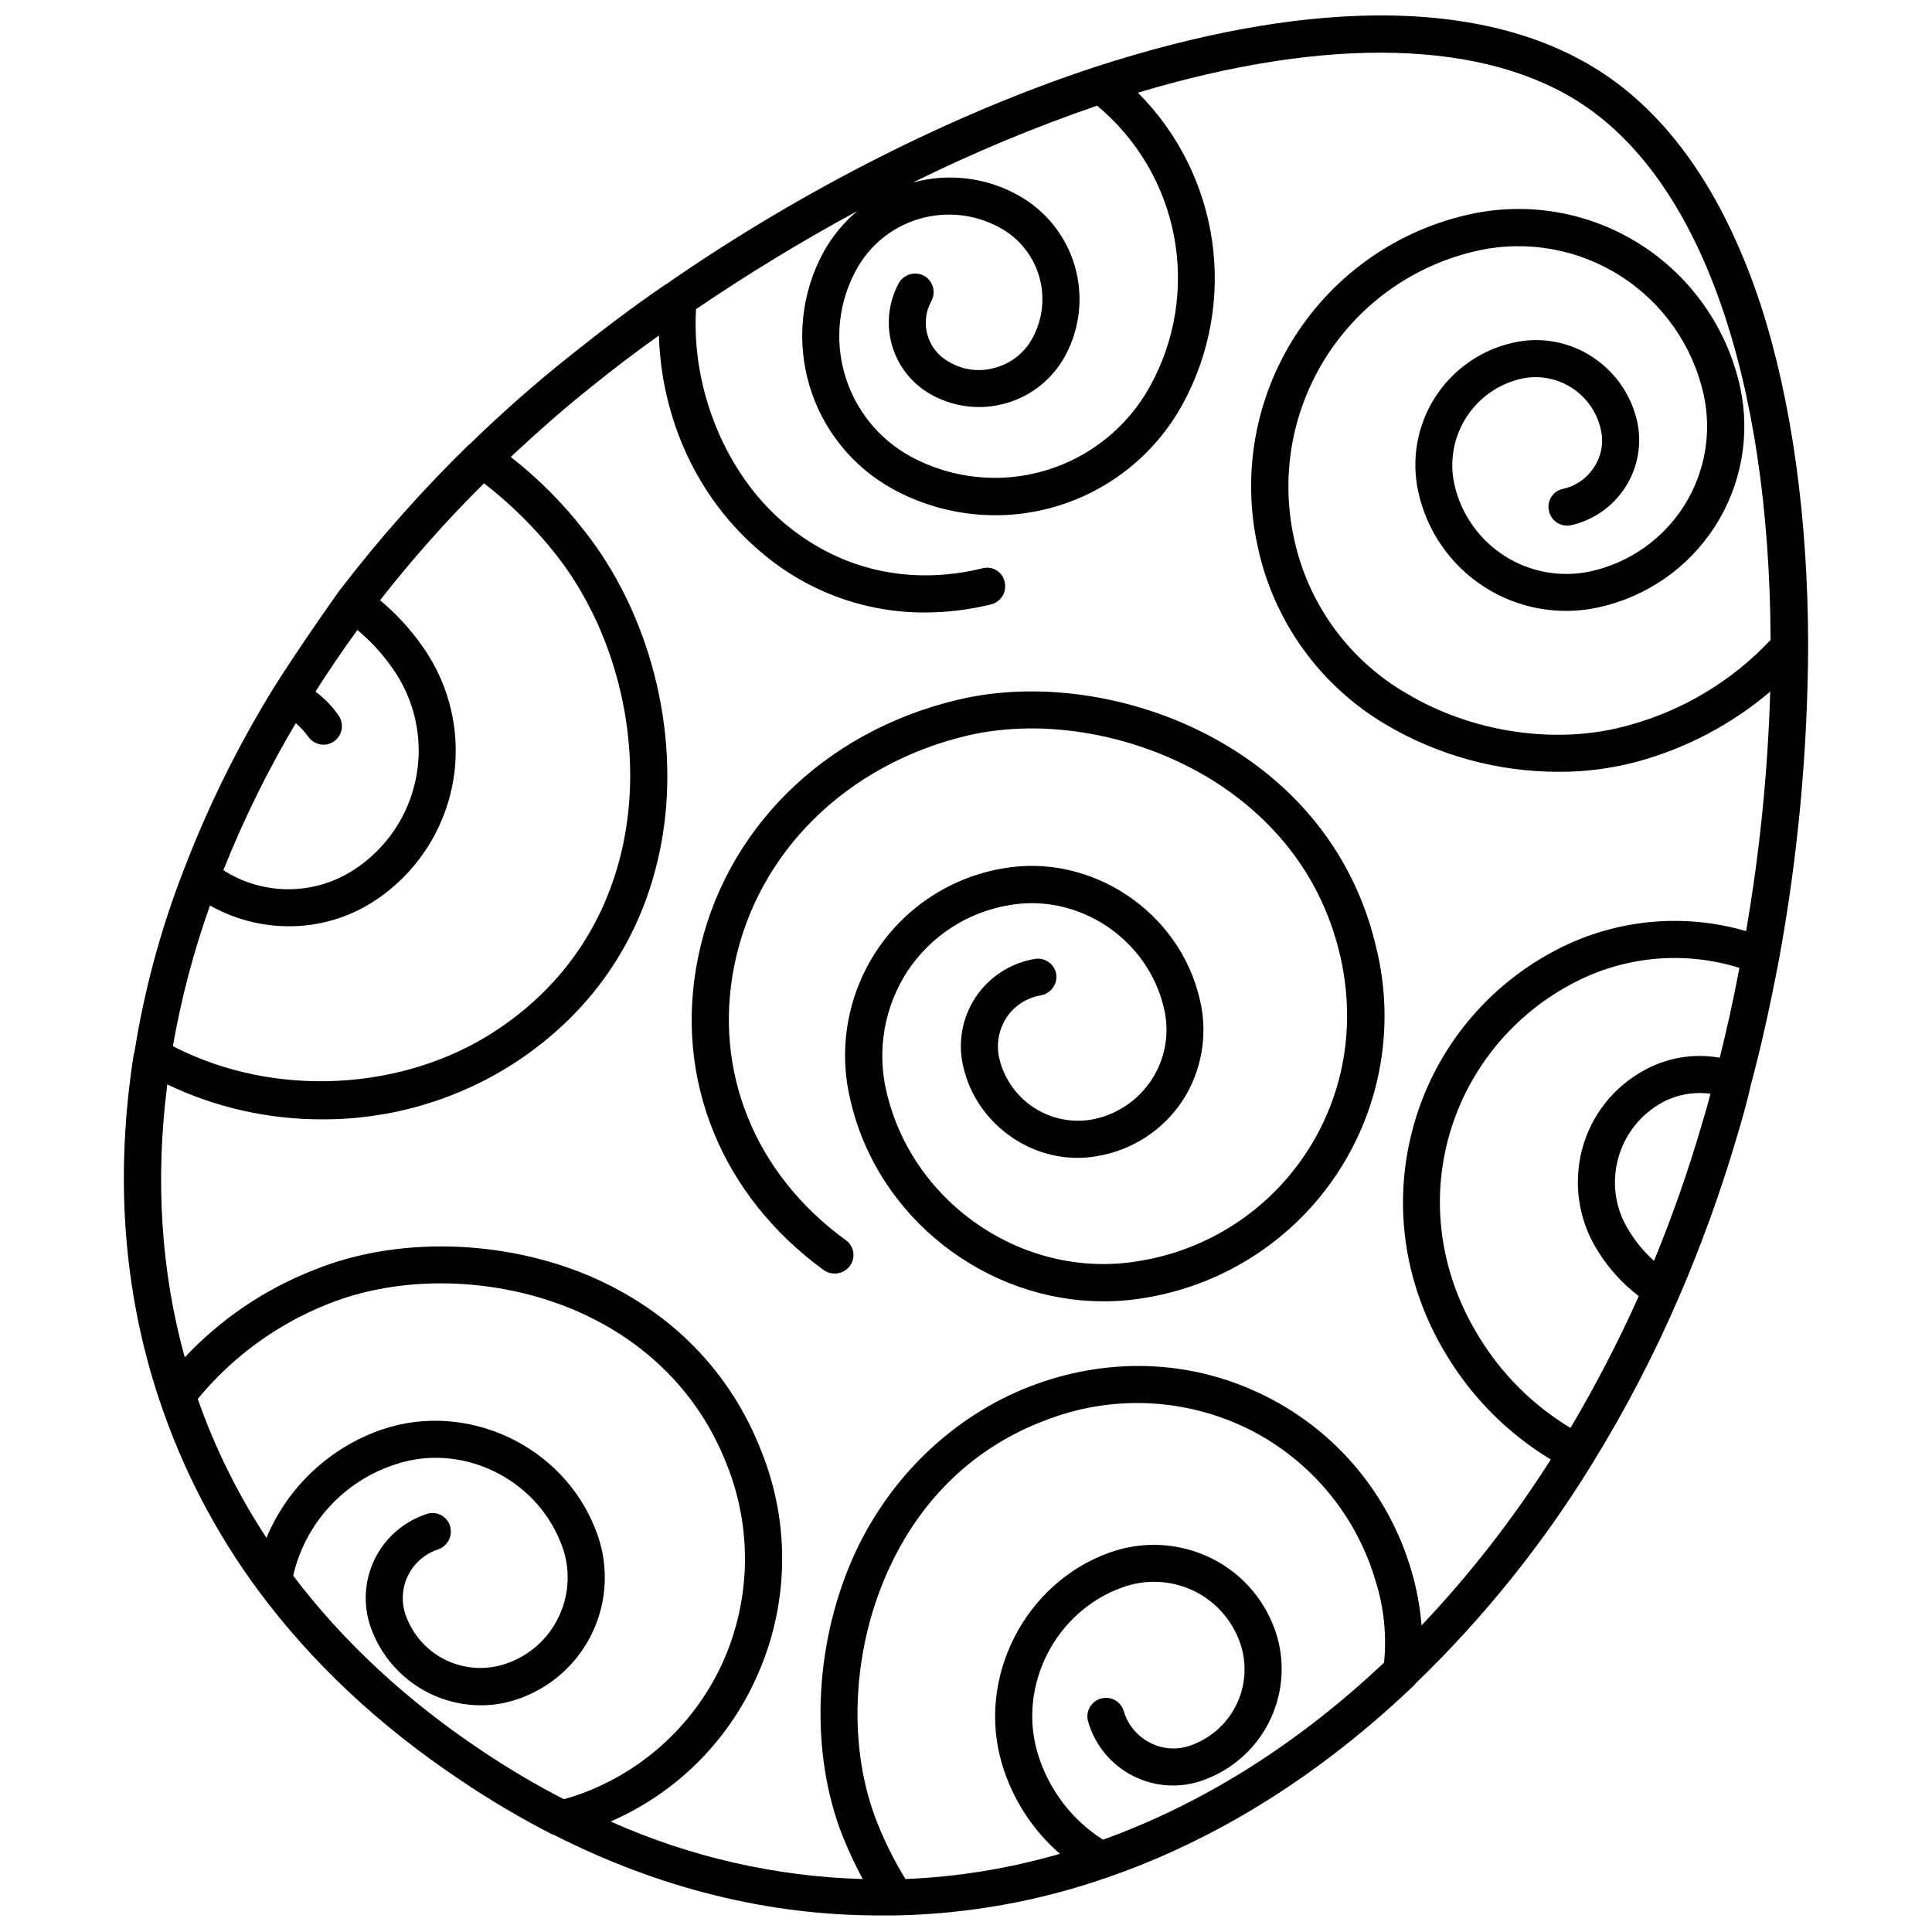 <?xml version="1.0" encoding="UTF-8"?>
<!-- Uploaded to: SVG Repo, www.svgrepo.com, Generator: SVG Repo Mixer Tools -->
<svg width="800px" height="800px" version="1.1" viewBox="144 144 512 512" xmlns="http://www.w3.org/2000/svg">
 <defs>
  <clipPath id="a">
   <path d="m176 148.09h448v503.81h-448z"/>
  </clipPath>
 </defs>
 <g clip-path="url(#a)">
  <path d="m569.15 163.64c-15.742-10.527-36.113-15.742-60.613-15.547-22.141 0.195-47.133 4.82-74.391 13.676-37.391 12.301-77.539 32.57-113.06 57.172 0 0.055-0.043 0.098-0.098 0.098-0.098 0.098-0.195 0.098-0.195 0.195h-0.195c-8.66 5.902-17.219 12.398-25.586 19.09l-0.004 0.004c-9.242 7.352-18.109 15.168-26.566 23.418h-0.098c-12.438 12.141-23.98 25.164-34.539 38.965-6.199 8.758-12.004 17.223-17.219 25.488-9.477 15.348-17.48 31.559-23.914 48.41-6.094 15.656-10.48 31.918-13.086 48.512h-0.098c-5.117 32.273-2.856 63.27 6.789 92.004 6.016 18.07 14.852 35.074 26.176 50.383 14.07 18.992 32.078 35.918 53.629 50.281h-0.004c7.809 5.273 15.926 10.07 24.305 14.367h0.195c28.043 14.27 57.07 21.453 86.297 21.453h4.531c19.074-0.371 37.973-3.758 55.988-10.039 29.125-10.035 56.582-27.258 81.477-51.07l0.195-0.297v0.004c18.105-17.438 33.91-37.113 47.035-58.551 8.66-14.055 16.289-28.723 22.828-43.883 5.922-13.723 11.016-27.785 15.254-42.117 1.574-5.215 2.856-9.84 3.836-14.27 2.754-10.137 5.215-21.453 7.477-33.359l0.004 0.004c4.969-27.242 7.539-54.867 7.676-82.559 0-34.242-4.43-65.633-12.594-90.727-9.352-28.336-23.227-48.902-41.43-61.105zm-180.27 53.434c-2.394-1.258-5.356-0.387-6.691 1.965-2.766 5.09-3.394 11.07-1.754 16.625 1.645 5.555 5.426 10.227 10.512 12.996 6.051 3.324 13.18 4.106 19.809 2.168s12.211-6.438 15.516-12.5c3.969-7.312 4.883-15.898 2.543-23.883-2.344-7.984-7.75-14.715-15.039-18.727-8.484-4.715-18.484-5.918-27.848-3.344 15.816-7.828 32.121-14.633 48.809-20.371 10.617 8.816 17.832 21.055 20.402 34.617 2.566 13.559 0.328 27.59-6.332 39.676-5.965 10.867-15.988 18.93-27.879 22.434-11.891 3.504-24.684 2.16-35.59-3.738-8.465-4.633-14.746-12.441-17.457-21.703-2.711-9.262-1.637-19.223 2.992-27.691 3.539-6.59 9.57-11.488 16.746-13.594 7.172-2.109 14.895-1.254 21.434 2.375 5.008 2.742 8.723 7.363 10.328 12.84 1.605 5.481 0.969 11.375-1.766 16.387-2.027 3.789-5.508 6.598-9.645 7.773-4.113 1.285-8.574 0.785-12.301-1.379-2.824-1.48-4.934-4.043-5.84-7.098-0.91-3.059-0.543-6.356 1.02-9.141 1.254-2.394 0.383-5.356-1.969-6.688zm-116.61 55.004c7.066 5.477 13.445 11.785 18.992 18.793 15.547 19.68 22.73 47.723 18.598 73.012-2.559 15.645-10.629 37.688-34.734 53.43-24.109 15.742-58.254 17.91-85.312 3.938v0.004c2.215-12.688 5.508-25.164 9.84-37.293 6.363 3.602 13.547 5.5 20.859 5.508 7.992 0.035 15.82-2.258 22.535-6.594 10.906-7.066 18.449-18.281 20.883-31.047 2.434-12.762-0.453-25.969-7.992-36.551-3.188-4.543-6.957-8.648-11.219-12.203 8.523-10.902 17.723-21.254 27.551-30.996zm-49.887 63.566c1.266 1.066 2.387 2.289 3.344 3.641 0.941 1.293 2.438 2.059 4.035 2.066 0.988 0.008 1.957-0.305 2.754-0.887 1.078-0.75 1.805-1.902 2.027-3.195s-0.082-2.625-0.844-3.691c-1.672-2.422-3.731-4.551-6.102-6.297 3.445-5.41 7.184-10.922 11.121-16.336h-0.004c3.473 2.902 6.551 6.242 9.152 9.938 6.039 8.398 8.367 18.906 6.43 29.066-1.934 10.156-7.961 19.074-16.664 24.66-5.137 3.301-11.113 5.051-17.219 5.051s-12.082-1.75-17.219-5.051c5.375-13.465 11.793-26.492 19.188-38.965zm-0.688 225.93h-0.004c3.188-13.832 13.379-24.992 26.863-29.422 17.418-6.004 37.293 3.344 44.082 20.762l0.004 0.004c2.555 6.246 2.379 13.277-0.492 19.383-2.809 6.051-8.016 10.652-14.367 12.695-5.07 1.652-10.578 1.309-15.406-0.957-4.824-2.269-8.605-6.289-10.57-11.246-1.48-3.512-1.418-7.481 0.172-10.941 1.59-3.465 4.562-6.098 8.191-7.262 2.555-0.93 3.906-3.719 3.051-6.297-0.402-1.238-1.289-2.262-2.457-2.836s-2.516-0.652-3.742-0.215c-6.168 2.027-11.219 6.527-13.941 12.422-2.727 5.898-2.879 12.66-0.426 18.672 2.281 5.762 6.242 10.707 11.363 14.199 5.121 3.492 11.172 5.367 17.371 5.383 3.277 0.016 6.539-0.52 9.641-1.574 8.914-2.981 16.195-9.512 20.129-18.043 3.93-8.535 4.16-18.316 0.637-27.023-8.66-22.238-34.047-34.047-56.48-26.469l-0.004-0.004c-13.871 4.75-25.047 15.207-30.699 28.734-7.547-11.48-13.66-23.84-18.203-36.801 9.145-11.129 20.961-19.758 34.34-25.094 19.68-7.969 44.871-7.281 65.828 1.672 13.188 5.707 30.898 17.418 40.051 40.836 6.844 17.121 6.348 36.301-1.379 53.039-7.719 16.496-21.879 29.094-39.164 34.836l-2.656 0.789v-0.004c-7.562-3.898-14.887-8.234-21.941-12.988-19.879-13.285-36.605-28.832-49.793-46.25zm289.1 23.027c-22.926 21.648-48.02 37.391-74.488 46.938h-0.004c-8.34-5.312-14.488-13.453-17.32-22.93-5.312-17.809 4.625-37.492 22.336-43.887h0.004c6.359-2.363 13.422-1.969 19.48 1.086 5.934 3.023 10.348 8.363 12.203 14.758 1.473 5.184 0.93 10.727-1.516 15.527-2.445 4.801-6.613 8.496-11.672 10.352-3.586 1.398-7.602 1.184-11.02-0.59-3.379-1.707-5.906-4.734-6.984-8.363-0.762-2.609-3.492-4.106-6.102-3.348-2.609 0.762-4.106 3.492-3.348 6.102 1.809 6.269 6.148 11.5 11.977 14.434 5.828 2.93 12.613 3.301 18.727 1.016 7.434-2.707 13.566-8.129 17.164-15.176 3.598-7.051 4.391-15.199 2.219-22.805-2.629-8.977-8.863-16.461-17.219-20.664-8.484-4.246-18.34-4.816-27.258-1.574-22.434 8.07-35.227 33.16-28.438 55.988 2.742 9.238 8.07 17.5 15.352 23.812-13.324 3.875-27.07 6.121-40.934 6.691-3.25-5.301-5.988-10.902-8.168-16.727-7.281-19.977-5.707-45.266 4.035-66.027 6.102-13.188 18.5-30.699 42.41-39.262 17.324-6.402 36.527-5.332 53.035 2.953 16.227 8.246 28.305 22.855 33.359 40.344 2.144 6.898 2.883 14.16 2.164 21.352zm9.938-9.84h-0.004c-0.391-4.867-1.277-9.684-2.656-14.367-5.805-20.082-19.711-36.836-38.375-46.246-18.793-9.543-40.441-10.727-60.812-3.445-20.367 7.281-37.984 23.027-48.02 44.281-10.824 23.125-12.398 51.266-4.328 73.602 1.73 4.594 3.769 9.062 6.102 13.383-23.059-0.656-45.758-5.84-66.816-15.254 16.918-7.34 30.547-20.648 38.277-37.391 8.953-19.129 9.559-41.117 1.676-60.711-8.168-21.059-23.91-37.098-45.266-46.348-23.32-9.938-51.465-10.629-73.406-1.672-12.957 5.078-24.621 12.977-34.145 23.121-6.297-22.828-7.871-47.035-4.625-72.324 12.809 6.121 26.836 9.285 41.031 9.25 18.16 0.07 35.941-5.164 51.168-15.055 21.453-14.07 34.934-34.832 39.066-60.121 4.527-27.945-3.445-58.844-20.664-80.688-5.688-7.348-12.266-13.957-19.582-19.684 7.086-6.594 14.27-12.988 21.746-18.895 5.707-4.625 11.609-9.055 17.516-13.285 0.688 22.238 10.234 43 26.566 56.973l0.004 0.004c12.117 10.605 27.68 16.445 43.785 16.434 5.973-0.004 11.918-0.73 17.715-2.164 1.266-0.324 2.352-1.141 3.016-2.266 0.664-1.125 0.855-2.469 0.523-3.738-0.273-1.273-1.066-2.375-2.184-3.047s-2.465-0.848-3.719-0.492c-19.285 4.723-37.984 0.395-52.742-12.203-14.762-12.594-24.402-34.539-23.125-56.48 13.793-9.367 28.047-18.039 42.707-25.98-3.629 3.066-6.664 6.766-8.957 10.926-5.852 10.781-7.191 23.441-3.723 35.211 3.465 11.77 11.457 21.68 22.223 27.566 13.18 7.176 28.672 8.824 43.066 4.582 14.391-4.246 26.512-14.035 33.688-27.215 7.18-13.188 9.902-28.344 7.754-43.207-2.144-14.863-9.043-28.633-19.66-39.25 50.48-15.152 92.199-14.07 118.08 3.246 31.293 20.961 49.297 72.621 49.594 141.79h-0.004c-10.23 10.879-23.273 18.715-37.688 22.633-18.895 5.312-41.426 1.969-58.941-8.562v0.004c-15.297-8.914-26.098-23.898-29.715-41.23-3.57-16.57-0.426-33.879 8.738-48.137 9.168-14.254 23.609-24.297 40.164-27.926 12.996-2.812 26.574-0.363 37.766 6.809 11.195 7.172 19.094 18.488 21.965 31.469 2.199 10.16 0.285 20.781-5.316 29.539-5.606 8.754-14.449 14.941-24.598 17.199-7.883 1.727-16.125 0.25-22.918-4.106s-11.574-11.234-13.293-19.117c-1.289-6.062-0.129-12.395 3.223-17.609 3.356-5.215 8.633-8.895 14.688-10.238 4.578-0.965 9.352-0.074 13.277 2.469 3.93 2.543 6.691 6.539 7.68 11.113 0.77 3.383 0.133 6.934-1.77 9.84-1.875 2.953-4.848 5.043-8.266 5.805-1.273 0.258-2.391 1.02-3.094 2.113-0.703 1.094-0.938 2.426-0.645 3.691 0.258 1.277 1.02 2.402 2.106 3.121 1.09 0.719 2.422 0.977 3.699 0.719 5.945-1.32 11.133-4.938 14.43-10.059 3.301-5.121 4.441-11.34 3.184-17.297-1.559-7.133-5.875-13.359-12.004-17.32-6.137-3.992-13.621-5.34-20.762-3.738-8.586 1.883-16.07 7.098-20.812 14.496-4.738 7.398-6.352 16.375-4.477 24.961 2.234 10.434 8.543 19.539 17.52 25.305 8.98 5.762 19.887 7.703 30.301 5.398 12.703-2.781 23.781-10.488 30.809-21.426 7.031-10.938 9.434-24.219 6.684-36.926-3.418-15.543-12.855-29.094-26.246-37.691-13.391-8.594-29.641-11.531-45.195-8.164-19.129 4.148-35.828 15.727-46.418 32.188-10.594 16.461-14.211 36.457-10.062 55.586 4.164 20.004 16.605 37.309 34.242 47.625 13.785 8.102 29.477 12.379 45.461 12.398 7.144 0.043 14.262-0.883 21.156-2.754 12.887-3.539 24.844-9.852 35.031-18.5-0.633 21.281-2.769 42.488-6.394 63.469-17.148-5-35.574-3.019-51.266 5.508-18.449 9.91-31.934 27.062-37.195 47.332-5.312 20.367-1.969 41.723 9.445 60.121 6.797 11.066 16.145 20.344 27.258 27.062-9.977 15.727-21.445 30.457-34.246 43.984zm79.012-150.45c-6.801-1.215-13.812-0.07-19.875 3.246-8.254 4.422-14.281 12.094-16.629 21.156-2.371 9.152-0.84 18.879 4.231 26.863 2.852 4.594 6.519 8.629 10.824 11.906-5.363 11.98-11.41 23.645-18.105 34.934-9.832-5.93-18.098-14.129-24.109-23.914-10.035-16.137-12.988-34.734-8.363-52.449v0.004c4.664-17.613 16.422-32.508 32.473-41.133 13.703-7.488 29.863-9.086 44.77-4.426-1.574 8.363-3.344 16.332-5.215 23.812zm-17.418 53.824h0.004c-2.531-2.262-4.719-4.883-6.496-7.773-3.699-5.672-4.809-12.648-3.051-19.188 1.691-6.434 5.965-11.883 11.809-15.055 3.891-2.066 8.328-2.856 12.695-2.266-0.688 2.754-1.574 5.805-2.559 9.055-3.527 11.945-7.664 23.703-12.398 35.227zm-73.602-82.953c5.027 20.438 1.316 42.043-10.242 59.629-11.555 17.59-29.914 29.57-50.668 33.066-3.766 0.668-7.586 0.996-11.414 0.984-31.094 0-59.828-22.043-67.012-53.234-3.309-13.562-0.832-27.891 6.836-39.555 7.672-11.664 19.844-19.613 33.609-21.945 23.418-4.133 46.84 11.512 52.152 34.832 2.188 9.18 0.516 18.852-4.625 26.766-5.18 7.82-13.379 13.129-22.633 14.66-15.844 2.856-31.785-7.773-35.426-23.617-1.539-6.32-0.375-13 3.207-18.434 3.586-5.43 9.27-9.125 15.688-10.199 2.66-0.48 5.207 1.277 5.707 3.938 0.418 2.68-1.367 5.207-4.035 5.707-3.738 0.605-7.059 2.742-9.152 5.902-2.09 3.231-2.766 7.18-1.867 10.922 1.27 5.242 4.465 9.809 8.949 12.801 4.484 2.988 9.934 4.184 15.258 3.336 6.613-1.141 12.453-4.981 16.129-10.594 3.676-5.617 4.852-12.504 3.254-19.023-4.231-18.301-22.633-30.504-40.934-27.258-11.016 1.816-20.777 8.125-26.961 17.418-6.203 9.465-8.234 21.07-5.609 32.078 6.988 30.012 37.098 50.086 67.207 44.773 17.949-2.957 33.855-13.262 43.887-28.438 10.137-15.254 13.383-33.852 9.152-52.348-5.707-24.699-21.648-38.965-33.949-46.641-19.582-12.102-44.477-16.629-65.141-11.711-31.883 7.676-55.496 30.996-61.5 60.91-5.609 27.945 5.41 55.203 29.52 72.719v-0.004c1.082 0.75 1.809 1.914 2.012 3.215 0.207 1.301-0.129 2.629-0.93 3.676-1.629 2.156-4.676 2.633-6.887 1.082-27.258-19.875-39.754-50.773-33.359-82.656 6.789-33.75 33.16-60.023 68.879-68.488 23.027-5.512 50.871-0.59 72.52 12.891 19.977 12.398 33.262 30.699 38.379 52.84z"/>
 </g>
</svg>